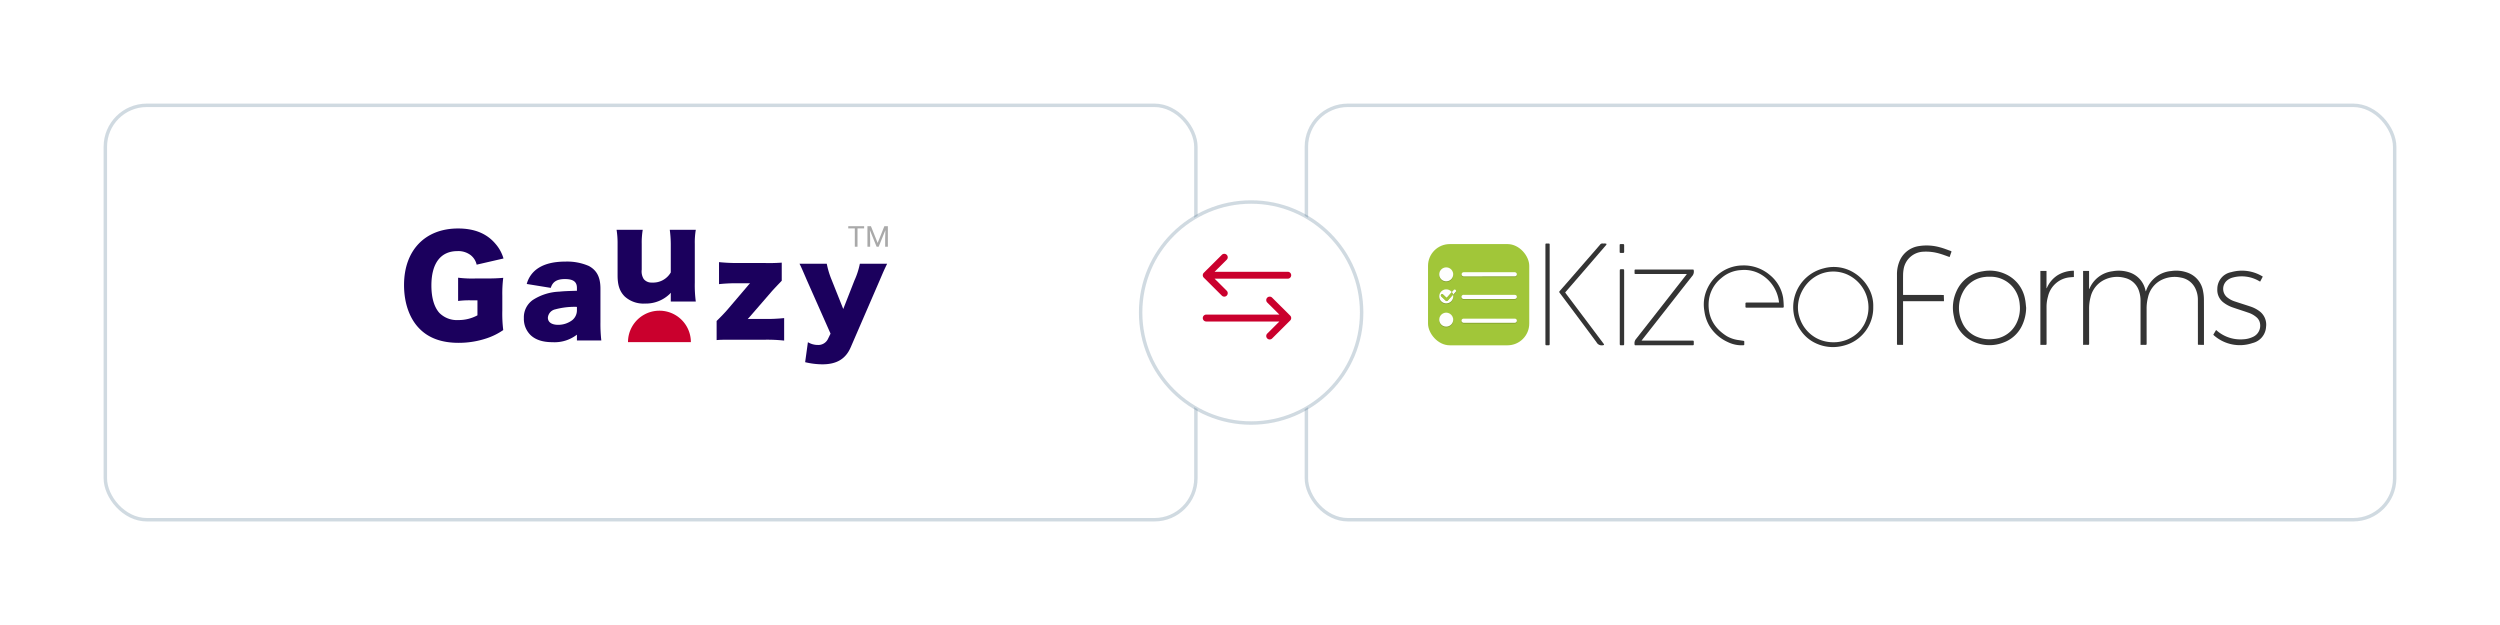 <svg xmlns="http://www.w3.org/2000/svg" xmlns:xlink="http://www.w3.org/1999/xlink" width="723.943" height="181" viewBox="0 0 723.943 181"><defs><style>.a{fill:#fff;stroke:rgba(51,91,122,0.23);stroke-miterlimit:10;}.b{fill:#a1c639;}.c{fill:#343434;}.d{fill:#fefefe;}.e{opacity:0.2;}.f{fill:#1b005d;}.f,.g{fill-rule:evenodd;}.g,.i{fill:#ca002d;}.h{fill:#a9a9a9;}.j{filter:url(#e);}.k{filter:url(#c);}.l{filter:url(#a);}</style><filter id="a" x="347.8" y="0" width="376.143" height="181" filterUnits="userSpaceOnUse"><feOffset dx="1" dy="5" input="SourceAlpha"/><feGaussianBlur stdDeviation="10" result="b"/><feFlood flood-opacity="0.043"/><feComposite operator="in" in2="b"/><feComposite in="SourceGraphic"/></filter><filter id="c" x="0" y="0" width="376.8" height="181" filterUnits="userSpaceOnUse"><feOffset dx="1" dy="5" input="SourceAlpha"/><feGaussianBlur stdDeviation="10" result="d"/><feFlood flood-opacity="0.043"/><feComposite operator="in" in2="d"/><feComposite in="SourceGraphic"/></filter><filter id="e" x="299.8" y="28" width="125" height="125" filterUnits="userSpaceOnUse"><feOffset dx="1" dy="5" input="SourceAlpha"/><feGaussianBlur stdDeviation="10" result="f"/><feFlood flood-opacity="0.043"/><feComposite operator="in" in2="f"/><feComposite in="SourceGraphic"/></filter></defs><g transform="translate(-298.2 -411.5)"><g transform="translate(-162.5 -88)"><g class="l" transform="matrix(1, 0, 0, 1, 460.7, 499.5)"><rect class="a" width="315.143" height="120" rx="12" transform="translate(377.3 25.5)"/></g><g transform="translate(-1167.307 294.102)"><rect class="b" width="29.313" height="29.313" rx="6.299" transform="translate(2041.53 276.077)"/><path class="c" d="M2231.224,283.853h1.732v5.222l.051.014c.032-.05.061-.1.088-.153a8.314,8.314,0,0,1,6.669-4.993,9.881,9.881,0,0,1,5,.375,6.945,6.945,0,0,1,4.513,5.114l.094.365c.057-.133.1-.213.132-.3a8.385,8.385,0,0,1,7.248-5.613,9.529,9.529,0,0,1,5.19.655,6.877,6.877,0,0,1,4.031,5.217,12.492,12.492,0,0,1,.242,2.431c.024,4.248.011,8.5.011,12.745v.325c-.561,0-1.1,0-1.635-.007-.043,0-.1-.092-.12-.151a1.036,1.036,0,0,1,0-.255q0-6.316-.008-12.632a7.424,7.424,0,0,0-.716-3.255,5.656,5.656,0,0,0-4.172-3.171,8.571,8.571,0,0,0-5.431.575,7.4,7.4,0,0,0-4.122,5.125,12.948,12.948,0,0,0-.405,3.441c.006,3.327,0,6.653.009,9.98,0,.295-.079.376-.366.36-.452-.024-.907-.006-1.4-.006v-12.6a8.966,8.966,0,0,0-.467-3.053,5.637,5.637,0,0,0-4.036-3.723,8.471,8.471,0,0,0-5.947.527,7.419,7.419,0,0,0-4.032,5.067,12.739,12.739,0,0,0-.411,3.44c.006,3.326,0,6.653.009,9.98,0,.285-.069.381-.363.364-.452-.026-.907-.007-1.383-.007Z"/><path class="c" d="M2192.57,279.835c-.978-.343-1.9-.71-2.857-.982a13.912,13.912,0,0,0-4.812-.565,6.024,6.024,0,0,0-5.642,5.008,10.279,10.279,0,0,0-.162,1.7c-.02,1.834-.008,3.668-.007,5.5,0,.092.009.185.016.307h10.422c.453,0,.906.022,1.36.033.014.461.03.923.044,1.385,0,.12,0,.24,0,.39h-11.843v12.65c-.565,0-1.1,0-1.624-.006-.046,0-.114-.084-.13-.141a.72.72,0,0,1-.007-.228V285.015a9.914,9.914,0,0,1,.648-3.764,7.189,7.189,0,0,1,5.753-4.6,14.214,14.214,0,0,1,6.095.379c1.052.27,2.064.694,3.095,1.047.18.061.223.151.149.342C2192.884,278.9,2192.727,279.385,2192.57,279.835Z"/><path class="c" d="M2143.179,293.022a11.209,11.209,0,0,0-.675-2.8,10.685,10.685,0,0,0-4.669-5.414,9.542,9.542,0,0,0-5.619-1.2,9.431,9.431,0,0,0-5.754,2.321,9.743,9.743,0,0,0-3.671,7.159c-.2,4.267,1.708,7.417,5.259,9.653a9.311,9.311,0,0,0,3.574,1.16c.393.063.787.125,1.182.179.209.029.331.106.311.346a5.069,5.069,0,0,0,0,.627c.012.232-.089.314-.318.326a9.068,9.068,0,0,1-4.444-.919,12.042,12.042,0,0,1-5.367-4.73,11.521,11.521,0,0,1-1.436-4.288,10.874,10.874,0,0,1,.057-4.08,11.679,11.679,0,0,1,3.671-6.255,11.184,11.184,0,0,1,7.357-2.845,11.621,11.621,0,0,1,7.859,2.757,10.751,10.751,0,0,1,3.866,6.615,24.069,24.069,0,0,1,.179,2.523c.015.238-.081.332-.334.332q-5.217-.011-10.437,0c-.234,0-.329-.079-.321-.313.011-.285.009-.57,0-.855-.006-.222.1-.313.31-.307h9.42Z"/><path class="c" d="M2283.253,285.507l-.761,1.441c-.108-.057-.2-.1-.285-.153a9.967,9.967,0,0,0-7.642-1.027,4.221,4.221,0,0,0-1.613.812,3.189,3.189,0,0,0-.147,4.8,6.752,6.752,0,0,0,2.486,1.35c1.455.492,2.926.938,4.382,1.429a9.15,9.15,0,0,1,2.575,1.318,4.83,4.83,0,0,1,1.96,4.543,5.112,5.112,0,0,1-3.9,4.712,11.35,11.35,0,0,1-11.166-2.189c-.051-.043-.1-.089-.146-.136a.893.893,0,0,1-.067-.084l.806-1.363.285.237a10.411,10.411,0,0,0,7.666,2.446,7.106,7.106,0,0,0,2.637-.651,3.541,3.541,0,0,0,2.167-3.665,3.014,3.014,0,0,0-1.068-2.073,6.908,6.908,0,0,0-2.4-1.33c-1.425-.5-2.864-.944-4.289-1.438a9.5,9.5,0,0,1-2.865-1.495,4.54,4.54,0,0,1-1.774-3.917,4.925,4.925,0,0,1,4.006-4.864,11.47,11.47,0,0,1,9.036,1.206C2283.164,285.438,2283.2,285.468,2283.253,285.507Z"/><path class="c" d="M2116.48,284.74h-14.707c-.428,0-.433-.005-.434-.425v-.485c0-.351.038-.388.4-.388h16.31c.42,0,.412.035.456.456a2,2,0,0,1-.556,1.536c-2.179,2.743-4.329,5.51-6.491,8.269q-3.673,4.684-7.351,9.366c-.238.3-.473.606-.751.963H2118c.467,0,.488.021.488.475,0,.19,0,.38,0,.57.007.22-.1.311-.313.309h-16.367c-.47,0-.446-.012-.486-.479a1.832,1.832,0,0,1,.462-1.369q5.81-7.389,11.587-14.8,1.448-1.851,2.9-3.7C2116.333,284.961,2116.381,284.883,2116.48,284.74Z"/><path class="c" d="M2218.854,305.263V283.854h1.775v4.979l.07.031a8.242,8.242,0,0,1,3.128-3.755,8.986,8.986,0,0,1,4.729-1.312v1.818c-.361.027-.72.044-1.077.081a7.175,7.175,0,0,0-6.416,5.542,10.857,10.857,0,0,0-.424,3.035c.012,3.544,0,7.088.011,10.632,0,.285-.061.384-.359.367C2219.821,305.244,2219.345,305.263,2218.854,305.263Z"/><path class="c" d="M2092.417,275.913a4.116,4.116,0,0,1,.484.005,1.734,1.734,0,0,1,.334.107,1.052,1.052,0,0,1-.123.321c-.745.875-1.5,1.742-2.252,2.612q-2.586,3-5.17,6-2.167,2.512-4.348,5.015c-.131.149-.031.222.035.312q.869,1.164,1.744,2.322,4.645,6.182,9.285,12.365c.057.076.122.22.089.269-.05.075-.182.1-.28.139a.244.244,0,0,1-.085,0,1.682,1.682,0,0,1-1.8-.86c-3.247-4.418-6.548-8.8-9.832-13.2-.286-.38-.567-.761-.856-1.14a.346.346,0,0,1,.015-.505q1.267-1.426,2.521-2.867,2.394-2.75,4.785-5.505c1.459-1.676,2.925-3.346,4.372-5.034a.817.817,0,0,1,.795-.366A1.835,1.835,0,0,0,2092.417,275.913Z"/><path class="c" d="M2075.525,290.648V276.367c0-.445.008-.457.441-.457.906,0,.791-.067.791.795v28.163c0,.506-.005.514-.506.514-.817,0-.726.073-.727-.738Q2075.524,297.646,2075.525,290.648Z"/><path class="c" d="M2097.056,294.36V283.9c0-.541,0-.544.527-.541.775,0,.741-.1.741.732V304.87c0,.513,0,.513-.5.513-.869,0-.769.057-.769-.76Q2097.053,299.492,2097.056,294.36Z"/><path class="c" d="M2097.026,277.348c0-.332.005-.664,0-.995,0-.194.079-.276.272-.27.256.006.513.005.767,0,.178,0,.261.071.261.252q0,1.023,0,2.046c0,.18-.078.259-.258.255-.246,0-.493-.009-.741,0-.218.01-.312-.072-.3-.3C2097.034,278.011,2097.026,277.679,2097.026,277.348Z"/><path class="c" d="M2214.427,292.069a9.846,9.846,0,0,0-5.532-7.234,10.833,10.833,0,0,0-6.672-.885,9.807,9.807,0,0,0-7.654,5.766,11.4,11.4,0,0,0-.758,7.326,9.761,9.761,0,0,0,6.217,7.52,11.047,11.047,0,0,0,8.183.008,9.563,9.563,0,0,0,5.352-4.939,12.344,12.344,0,0,0,1.171-5.11C2214.638,293.7,2214.595,292.874,2214.427,292.069Zm-2.532,6.994a8.093,8.093,0,0,1-6.24,4.449,9.279,9.279,0,0,1-4.9-.483,7.889,7.889,0,0,1-4.638-4.487,9.83,9.83,0,0,1,.317-8.591,8.063,8.063,0,0,1,6.455-4.362,4.3,4.3,0,0,1,.453-.049c.256-.008.513,0,.769,0a8.382,8.382,0,0,1,6.929,3.187,8.855,8.855,0,0,1,1.83,4.83A9.854,9.854,0,0,1,2211.9,299.063Z"/><path class="c" d="M2169.088,288.764a11.937,11.937,0,0,0-3.992-4.249,11.027,11.027,0,0,0-9.01-1.406,11.574,11.574,0,0,0-6.572,18.075,10.7,10.7,0,0,0,4.346,3.632,11.681,11.681,0,0,0,7.976.684,11.322,11.322,0,0,0,8.622-11.234A10.364,10.364,0,0,0,2169.088,288.764Zm-1.976,11.747c-.026.035-.052.068-.078.1l-.071.092c-.024.03-.057.072-.088.108s-.043.054-.065.08l-.1.117-.057.066c-.037.042-.075.084-.114.125l-.051.057-.124.132-.041.043c-.045.046-.089.091-.134.135l-.035.036-.144.139-.03.028c-.049.047-.1.092-.151.139l-.026.024-.16.139-.021.019c-.056.047-.111.093-.168.139l-.017.014c-.059.048-.118.094-.178.14l-.01.009-.186.14-.006.005c-.064.047-.129.093-.194.139h0c-.063.044-.128.088-.192.131l-.006,0a10.2,10.2,0,0,1-1.249.71h0l-.215.1h0c-.072.032-.144.064-.217.094h0c-.072.031-.144.06-.216.089h-.007q-.108.044-.219.084h0l-.216.077-.011,0-.218.072-.011,0c-.07.022-.14.044-.211.064l-.02.007c-.069.02-.14.039-.211.057l-.021.005c-.07.019-.14.037-.211.054l-.022.006-.207.048-.029.006-.2.043-.033.006c-.068.014-.134.026-.2.038l-.036.006c-.066.012-.131.022-.2.032l-.043.007-.2.026-.044.006c-.064.008-.129.014-.194.021l-.047.005c-.064.007-.128.012-.192.017l-.051,0c-.063.005-.126.009-.189.012l-.057,0-.188.007h-.057c-.062,0-.125,0-.187,0h-.358c-.057,0-.108,0-.162-.006l-.133,0c-.046,0-.092-.006-.137-.009s-.1-.005-.154-.009l-.114-.011-.171-.015-.1-.011-.187-.022-.082-.012c-.066-.009-.132-.017-.2-.027l-.076-.013-.2-.034-.071-.014c-.067-.012-.135-.026-.2-.04l-.071-.016-.2-.044-.068-.017c-.065-.016-.131-.033-.2-.051l-.066-.018c-.065-.018-.13-.036-.194-.057l-.072-.023c-.062-.019-.124-.037-.184-.057l-.078-.026c-.057-.019-.114-.039-.174-.057l-.086-.032c-.054-.02-.108-.039-.162-.06l-.09-.036-.153-.061-.1-.042c-.048-.02-.1-.04-.143-.062l-.1-.046-.133-.062-.114-.058-.119-.057c-.039-.018-.079-.042-.119-.062l-.108-.057-.122-.069-.1-.057-.13-.078-.088-.053-.135-.085-.079-.051c-.047-.03-.093-.062-.139-.093l-.07-.047-.143-.1-.062-.044c-.05-.036-.1-.072-.147-.109l-.054-.04-.147-.114-.049-.038c-.05-.04-.1-.08-.147-.121l-.045-.037c-.05-.042-.1-.085-.147-.128l-.041-.035c-.049-.044-.1-.088-.146-.133l-.037-.033c-.047-.044-.093-.088-.139-.133l-.039-.037-.138-.138-.036-.036-.132-.139-.037-.039-.128-.141-.035-.04c-.042-.047-.082-.094-.123-.141l-.037-.044c-.039-.045-.077-.092-.114-.138l-.041-.049c-.037-.046-.073-.093-.109-.139l-.041-.052c-.034-.044-.068-.09-.1-.134l-.045-.057-.095-.133-.046-.063-.086-.126-.049-.073c-.028-.041-.054-.082-.08-.123l-.051-.079-.072-.117-.054-.087c-.018-.029-.043-.073-.064-.11l-.057-.1a1.157,1.157,0,0,1-.057-.107c-.018-.036-.038-.067-.057-.1s-.036-.068-.055-.1l-.057-.108-.048-.1-.057-.114c-.014-.03-.027-.057-.041-.088s-.04-.084-.057-.126-.024-.057-.036-.082c-.02-.044-.04-.089-.057-.134-.012-.026-.022-.052-.033-.079l-.057-.138c-.01-.025-.019-.05-.029-.074-.019-.048-.037-.1-.057-.143l-.027-.073c-.018-.049-.036-.1-.053-.146l-.025-.074c-.016-.049-.033-.1-.049-.147l-.024-.075c-.015-.048-.031-.1-.045-.146-.008-.025-.015-.051-.023-.077-.014-.048-.028-.1-.041-.145l-.022-.081c-.013-.047-.026-.094-.038-.141-.007-.029-.013-.057-.021-.087s-.022-.09-.032-.136-.014-.067-.022-.1l-.027-.123c-.008-.041-.013-.072-.02-.108s-.016-.077-.022-.114-.014-.081-.021-.122-.011-.067-.017-.1-.013-.093-.019-.14c0-.028-.008-.057-.012-.083-.008-.057-.014-.111-.02-.166a.379.379,0,0,0-.007-.057c-.007-.064-.012-.128-.018-.192v-.03c-.006-.074-.011-.147-.015-.22h0c-.008-.15-.013-.3-.013-.448a10.375,10.375,0,0,1,1.053-4.562v-.005c.033-.067.067-.134.1-.2l.011-.022c.031-.062.064-.123.1-.183l.02-.038c.031-.057.063-.114.095-.171l.026-.048c.03-.05.057-.1.089-.15l.038-.066c.026-.043.054-.086.08-.13.018-.027.034-.057.052-.082s.049-.076.074-.115l.062-.1c.021-.032.045-.065.066-.1l.075-.11c.018-.026.038-.052.057-.078.03-.042.057-.084.09-.125l.046-.061.1-.138.037-.048c.039-.05.078-.1.118-.149l.026-.032c.044-.053.088-.107.133-.16l.017-.019.148-.171.009-.01a10.2,10.2,0,0,1,4.581-2.984h.007c.08-.025.16-.049.241-.072l.018-.005.232-.062.039-.009c.071-.018.143-.035.214-.051l.051-.011c.068-.015.136-.03.205-.043l.063-.012.195-.036.077-.012c.061-.009.122-.02.184-.028l.095-.012.171-.022.107-.011.158-.016.118-.008.151-.011.128-.006c.043,0,.1-.005.143-.006s.091,0,.136,0h.4c.046,0,.091,0,.138,0l.125.005c.046,0,.092.006.139.009l.122.007c.048,0,.095.008.143.013l.114.01.146.016.111.013c.051.006.1.014.152.021l.1.014c.054.008.108.018.161.027l.092.015.171.033.081.016.171.037.078.017.176.043.071.018.182.05.062.016q.093.027.186.057l.057.017.188.061.051.017c.065.022.13.046.195.07l.041.014.2.076.037.014c.067.027.134.058.2.083l.032.013c.068.029.136.057.2.09l.024.011c.069.031.136.063.2.1l.023.011c.068.033.135.066.2.1l.022.011.206.11.013.007.2.114.016.009c.068.038.136.079.2.122l.009.006c.067.041.134.083.2.126l.011.007c.064.042.128.084.191.128l.016.01c.063.043.126.087.188.132l.015.011c.063.045.126.092.188.139l.011.008c.06.046.12.092.179.139l.017.013c.059.047.116.094.171.142l.019.015.171.145.02.017c.054.048.108.1.161.145l.024.021.153.145.027.026c.051.048.1.1.149.146l.028.028c.047.048.093.1.138.143l.035.036c.045.048.089.1.133.146l.035.037c.042.047.083.1.124.143l.039.045c.039.046.077.092.114.138l.045.053.106.134.049.062c.034.043.066.087.1.131l.051.068c.031.041.061.084.091.126.018.026.037.051.057.077s.057.081.083.121.039.057.057.085.052.08.078.12.039.06.057.09.047.076.071.114l.061.1c.02.033.041.072.063.108s.042.073.063.109.037.067.057.1.045.079.066.119l.049.094c.023.044.046.086.067.13l.044.088c.023.046.045.092.068.139.013.027.025.057.037.082l.069.148.034.078c.022.052.045.1.067.154l.029.074c.022.054.045.108.066.162.008.023.016.045.025.066.022.057.044.114.065.172.007.019.013.038.02.057.022.061.043.122.064.183.005.015.009.03.014.045.022.066.043.133.064.2l.013.045c.021.067.041.134.057.2l.01.037c.02.07.039.141.057.212l.006.024.057.228,0,.017.051.237v.012c.016.082.032.163.047.245h0a10.729,10.729,0,0,1,.165,1.841,10.194,10.194,0,0,1-.969,4.353l0,.01c-.034.071-.069.143-.1.214l-.012.022q-.051.1-.1.2l-.017.031c-.034.062-.068.124-.1.185l-.028.048c-.032.057-.064.11-.1.164l-.036.057c-.031.051-.062.1-.094.15l-.047.072c-.029.045-.057.089-.087.133l-.057.083c-.028.039-.055.078-.082.117s-.045.061-.068.092l-.077.1Z"/><path class="d" d="M2044.78,291.218c0,.071,0,.142.012.212-.007-.071-.011-.143-.011-.215Z"/><path class="d" d="M2044.78,291.215h0v0Z"/><path class="d" d="M2044.789,291.039a.741.741,0,0,1,.01-.091C2044.8,290.979,2044.791,291.009,2044.789,291.039Z"/><path class="d" d="M2044.785,291.087a.368.368,0,0,1,0-.047Z"/><path class="d" d="M2044.78,291.211a1.019,1.019,0,0,1,.005-.124A1.011,1.011,0,0,0,2044.78,291.211Z"/><path class="d" d="M2044.8,291.508c0-.025-.007-.052-.009-.078C2044.794,291.456,2044.8,291.483,2044.8,291.508Z"/><path class="d" d="M2044.8,291.528v-.02A.069.069,0,0,0,2044.8,291.528Z"/><path class="d" d="M2044.8,290.949a.411.411,0,0,1,.006-.05Z"/><path class="d" d="M2044.805,290.9c.006-.036.013-.072.02-.107C2044.818,290.827,2044.811,290.863,2044.805,290.9Z"/><path class="d" d="M2044.837,290.747c.008-.034.018-.068.027-.1Q2044.849,290.7,2044.837,290.747Z"/><path class="d" d="M2044.825,290.79l.011-.044Z"/><path class="d" d="M2044.863,290.645l.005-.018Z"/><g class="e"><path d="M2056.736,291.014h9.809c.463,0,.709.208.705.588s-.273.6-.714.6c-3.193,0-11.4,0-14.6,0a.647.647,0,0,1-.7-.469.6.6,0,0,1,.289-.656.812.812,0,0,1,.444-.069h4.761Z"/></g><path class="d" d="M2056.736,290.786h9.809c.463,0,.709.208.705.588s-.273.6-.714.6c-3.193,0-11.4,0-14.6,0a.647.647,0,0,1-.7-.469.6.6,0,0,1,.289-.656.812.812,0,0,1,.444-.069h4.761Z"/><g class="e"><path d="M2056.765,297.912h9.837a.582.582,0,0,1,.643.7.636.636,0,0,1-.68.485c-.845,0-6.71,0-7.556,0q-3.52,0-7.042,0a.7.7,0,0,1-.609-.245.583.583,0,0,1,.389-.944c.114-.009.228-.011.342-.011h4.677Z"/></g><path class="d" d="M2056.765,297.683h9.837a.582.582,0,0,1,.643.7.636.636,0,0,1-.68.485c-.845,0-6.71,0-7.556,0q-3.52,0-7.042,0a.7.7,0,0,1-.609-.245.583.583,0,0,1,.389-.944c.114-.01.228-.011.342-.011h4.677Z"/><g class="e"><path d="M2056.756,285.658h-4.842a.6.6,0,1,1-.1-1.2c.048,0,.095,0,.143,0,3.181,0,11.38,0,14.561,0a.662.662,0,0,1,.726.463.6.6,0,0,1-.619.731c-1.243,0-7.506,0-8.75,0Z"/></g><path class="d" d="M2056.756,285.43h-4.842a.6.6,0,1,1-.1-1.2c.048,0,.095,0,.143,0,3.181,0,11.38,0,14.561,0a.662.662,0,0,1,.726.463.6.6,0,0,1-.619.731c-1.243,0-7.506,0-8.75,0Z"/><g class="e"><path d="M2044.78,298.17a2.028,2.028,0,0,1,2.02-2,2.052,2.052,0,0,1,2.025,2.007,2.024,2.024,0,0,1-2.026,2.02h-.005a2,2,0,0,1-2.014-1.984Z"/></g><path class="d" d="M2044.78,297.942a2.028,2.028,0,0,1,2.02-2,2.052,2.052,0,0,1,2.025,2.007,2.024,2.024,0,0,1-2.026,2.02h-.005a2,2,0,0,1-2.014-1.984Z"/><g class="e"><path d="M2044.78,285.07a2.018,2.018,0,0,1,2.027-2.01h.007a2.01,2.01,0,1,1-.006,4.02,2,2,0,0,1-2.027-1.964C2044.78,285.1,2044.78,285.085,2044.78,285.07Z"/></g><path class="d" d="M2044.78,284.842a2.018,2.018,0,0,1,2.027-2.01h.007a2.01,2.01,0,1,1-.006,4.02,2,2,0,0,1-2.027-1.964C2044.78,284.872,2044.78,284.857,2044.78,284.842Z"/><path class="d" d="M2044.78,291.218c0,.071,0,.142.012.212-.007-.071-.011-.143-.011-.215Z"/><path class="d" d="M2044.78,291.215h0v0Z"/><path class="d" d="M2044.789,291.039a.741.741,0,0,1,.01-.091C2044.8,290.979,2044.791,291.009,2044.789,291.039Z"/><path class="d" d="M2044.785,291.087a.368.368,0,0,1,0-.047Z"/><path class="d" d="M2044.78,291.211a1.019,1.019,0,0,1,.005-.124A1.011,1.011,0,0,0,2044.78,291.211Z"/><path class="d" d="M2046.113,293.121l-.016-.006Z"/><path class="d" d="M2046.969,293.236h0Z"/><path class="d" d="M2047.028,293.23l-.039,0Z"/><path class="d" d="M2044.8,291.508c0-.025-.007-.052-.009-.078C2044.794,291.456,2044.8,291.483,2044.8,291.508Z"/><path class="d" d="M2044.8,291.528v-.02A.069.069,0,0,0,2044.8,291.528Z"/><path class="d" d="M2046.139,293.129l-.026-.01Z"/><path class="d" d="M2044.8,290.949a.411.411,0,0,1,.006-.05Z"/><path class="d" d="M2044.805,290.9c.006-.036.013-.072.02-.107C2044.818,290.827,2044.811,290.863,2044.805,290.9Z"/><path class="d" d="M2044.837,290.747c.008-.034.018-.068.027-.1Q2044.849,290.7,2044.837,290.747Z"/><path class="d" d="M2044.825,290.79l.011-.044Z"/><path class="d" d="M2044.863,290.645l.005-.018Z"/><g class="e"><path d="M2049.514,289.583a.377.377,0,0,0-.557.05c-.093.094-.385.417-.541.589a2.023,2.023,0,1,0,.354.742c-.422.47-1.14,1.271-1.491,1.66a.512.512,0,0,1-.336.194.475.475,0,0,1-.3-.137c-.4-.389-.813-.772-1.216-1.162-.223-.217-.246-.422-.078-.592s.373-.162.6.05c.27.254.54.508.8.773.12.123.191.135.312,0,.216-.248.9-1,1.305-1.456l.057-.064.019.026.029.04.025.038-.014-.022.014.022h0l.026.041h0l.024.038h0l.026.045h0l.02.036h0c.014.026.028.053.04.08h0l.014.03h0c.009.019.017.037.025.057h0l.015.036h0c.007.018.014.037.021.057h0l.012.035h0c.007.02.014.04.02.061h0l.01.03h0l.018.064a.1.1,0,0,0,.008.028s.542-.57.755-.826A.374.374,0,0,0,2049.514,289.583Z"/><path d="M2048.669,290.656l.014.035Z"/><path d="M2048.52,290.372l.024.038Z"/><path d="M2048.63,290.57l.014.03Z"/><path d="M2048.705,290.746l.012.035Z"/><path d="M2048.737,290.842l.009.03Z"/><path d="M2048.57,290.456l.02.035Z"/></g><path class="d" d="M2049.514,289.355a.377.377,0,0,0-.557.05c-.093.094-.385.416-.541.589a2.022,2.022,0,1,0,.354.742c-.422.47-1.14,1.271-1.491,1.66a.512.512,0,0,1-.336.194.48.48,0,0,1-.3-.137c-.4-.389-.813-.772-1.216-1.162-.223-.217-.246-.422-.078-.592s.373-.162.6.05c.27.253.54.508.8.773.12.123.191.135.312,0,.216-.248.9-1,1.305-1.456l.057-.064.019.026.029.04.025.038-.014-.022.014.022h0l.026.04h0l.024.039h0c.009.015.018.03.026.045h0l.02.036h0c.014.026.028.053.04.08h0l.014.03h0c.009.019.017.037.025.057h0l.015.036h0c.007.018.014.037.021.057h0l.012.035h0c.007.019.014.04.02.061h0l.01.03h0l.018.064a.111.111,0,0,0,.008.028s.542-.57.755-.826A.374.374,0,0,0,2049.514,289.355Z"/><path class="d" d="M2048.669,290.428l.014.035Z"/><path class="d" d="M2048.52,290.144l.024.038Z"/><path class="d" d="M2048.63,290.342l.014.03Z"/><path class="d" d="M2048.705,290.518l.012.035Z"/><path class="d" d="M2048.737,290.614l.009.03Z"/><path class="d" d="M2048.57,290.227l.02.036Z"/><path class="b" d="M2047.058,291.519c-.121.139-.192.127-.312,0-.258-.265-.528-.519-.8-.773-.228-.212-.429-.228-.6-.05s-.145.375.078.592c.4.39.812.773,1.216,1.162a.478.478,0,0,0,.3.137.515.515,0,0,0,.336-.194c.347-.389,1.067-1.19,1.49-1.66a2.016,2.016,0,0,0-.35-.738C2048.023,290.441,2047.285,291.259,2047.058,291.519Z"/></g></g><g transform="translate(-590.247 191)"><g class="k" transform="matrix(1, 0, 0, 1, 888.45, 220.5)"><rect class="a" width="315.8" height="120" rx="12" transform="translate(29.5 25.5)"/></g><g transform="translate(1005.447 286)"><g transform="translate(0.001 0)"><g transform="translate(0)"><path class="f" d="M21.258,21.176H19.43a24.527,24.527,0,0,0-3.773.189V14.623a32.585,32.585,0,0,0,4.99.229h3.048c1.944,0,3.353-.039,5.031-.191a36.011,36.011,0,0,0-.268,5.181v4.268a38.82,38.82,0,0,0,.268,5.676,18.929,18.929,0,0,1-4.838,2.4,25.475,25.475,0,0,1-8.079,1.3c-4.838,0-8.609-1.333-11.316-4.079C1.6,26.508,0,21.974,0,16.754,0,6.735,6.056.371,15.657.371c4.761,0,8.382,1.486,10.9,4.536A11.076,11.076,0,0,1,28.8,9.059l-7.773,1.792a4.813,4.813,0,0,0-1.715-2.744,5.875,5.875,0,0,0-3.846-1.183c-4.879,0-7.544,3.544-7.544,9.946,0,3.543.8,6.285,2.324,7.963a7.152,7.152,0,0,0,5.485,2.056,11.419,11.419,0,0,0,5.526-1.37Z" transform="translate(0 0.292)"/><path class="f" d="M34.789,19.865V18.847a21.643,21.643,0,0,0-6.3.727,2.694,2.694,0,0,0-2.112,2.4c0,1.31,1.092,2.076,2.985,2.076a6.744,6.744,0,0,0,4.116-1.386,3.67,3.67,0,0,0,1.31-2.8m0-5.681v-.836c0-1.747-1.056-2.549-3.46-2.549-2.33,0-3.568.766-4.113,2.549l-6.957-1.129a7.827,7.827,0,0,1,3.06-4.406c1.967-1.385,4.659-2.076,8.193-2.076a15.788,15.788,0,0,1,6.737,1.276c2.33,1.274,3.35,3.276,3.35,6.555V23.4a42.548,42.548,0,0,0,.254,5.17H34.789V26.893a10.575,10.575,0,0,1-7.064,2.185c-2.767,0-4.843-.656-6.3-2a6.554,6.554,0,0,1-2-4.952,6.119,6.119,0,0,1,2.66-5.317,15.154,15.154,0,0,1,7.573-2.367c1.42-.145,2.512-.182,5.134-.255" transform="translate(15.275 4.513)"/><path class="f" d="M49.854.589h7.537A21.583,21.583,0,0,0,57.1,4.646V15.9a35.727,35.727,0,0,0,.291,5.463H50.145V19.794a9.728,9.728,0,0,1,.036-.983,9.959,9.959,0,0,1-7.575,3.13A8.024,8.024,0,0,1,36.818,19.9c-1.456-1.458-2.076-3.243-2.076-6.119V4.646A24.634,24.634,0,0,0,34.451.589h7.573a22.087,22.087,0,0,0-.291,4.057V12.11a4.16,4.16,0,0,0,.582,2.733,2.854,2.854,0,0,0,2.367,1.018,5.91,5.91,0,0,0,5.463-2.93V4.646A32.518,32.518,0,0,0,49.854.589" transform="translate(27.096 0.463)"/><path class="f" d="M69.527,5.971v5.243c-1.385,1.456-2.44,2.548-3.094,3.314L60.35,21.556c-.291.327-.4.472-.691.763a10.109,10.109,0,0,1,1.093-.036h3.97a47.613,47.613,0,0,0,5.5-.255v6.519a45.44,45.44,0,0,0-5.535-.255h-9.1c-2.914,0-3.75,0-4.917.111V22.866c1.42-1.383,2.331-2.365,3.1-3.239l5.9-6.919a9.372,9.372,0,0,1,.691-.765h-3.5a47.648,47.648,0,0,0-5.5.254V5.824a49.743,49.743,0,0,0,5.5.257h7.684a49.575,49.575,0,0,0,4.99-.111" transform="translate(39.848 4.581)"/><path class="f" d="M73.093,26.329l-6.81-15.366C64.717,7.322,64.571,6.995,64.1,6.084H72a24.229,24.229,0,0,0,1.42,4.7l3.352,8.413,3.239-8.266a21.85,21.85,0,0,0,1.567-4.843h7.9c-.911,1.894-.911,1.894-2.187,4.879L78.954,30.227c-1.456,3.423-4.079,4.988-8.229,4.988a21.836,21.836,0,0,1-4.988-.62l.8-5.788a5.558,5.558,0,0,0,2.841.8A3.09,3.09,0,0,0,72.326,27.9Z" transform="translate(50.414 4.785)"/><path class="g" d="M54.51,22.8H36.3a9.1,9.1,0,1,1,18.206,0" transform="translate(28.554 10.774)"/><path class="h" d="M76.6.645H74.686v5.3h-.78V.645H72V0h4.6ZM78.572,0l1.944,4.851L82.46,0h1.017V5.945h-.784V3.63l.074-2.5L80.814,5.945h-.6l-1.948-4.8.078,2.487V5.945H77.56V0Z" transform="translate(56.629 0)"/></g></g></g></g><g transform="translate(-60.5 166)"><g class="j" transform="matrix(1, 0, 0, 1, 358.7, 245.5)"><circle class="a" cx="32" cy="32" r="32" transform="translate(329.3 53.5)"/></g><g transform="translate(18 19.7)"><path class="i" d="M25.307,5.492h0L20.081.291A1,1,0,0,0,18.67,1.709L22.178,5.2H1a1,1,0,0,0,0,2H22.178L18.67,10.691a1,1,0,0,0,1.411,1.418l5.225-5.2h0A1,1,0,0,0,25.307,5.492Z" transform="translate(689 311.7)"/><path class="i" d="M.293,5.492h0L5.519.291A1,1,0,0,1,6.93,1.709L3.422,5.2H24.6a1,1,0,0,1,0,2H3.422L6.93,10.692a1,1,0,0,1-1.411,1.418L.294,6.909h0A1,1,0,0,1,.293,5.492Z" transform="translate(689 299.3)"/></g></g></g></svg>
